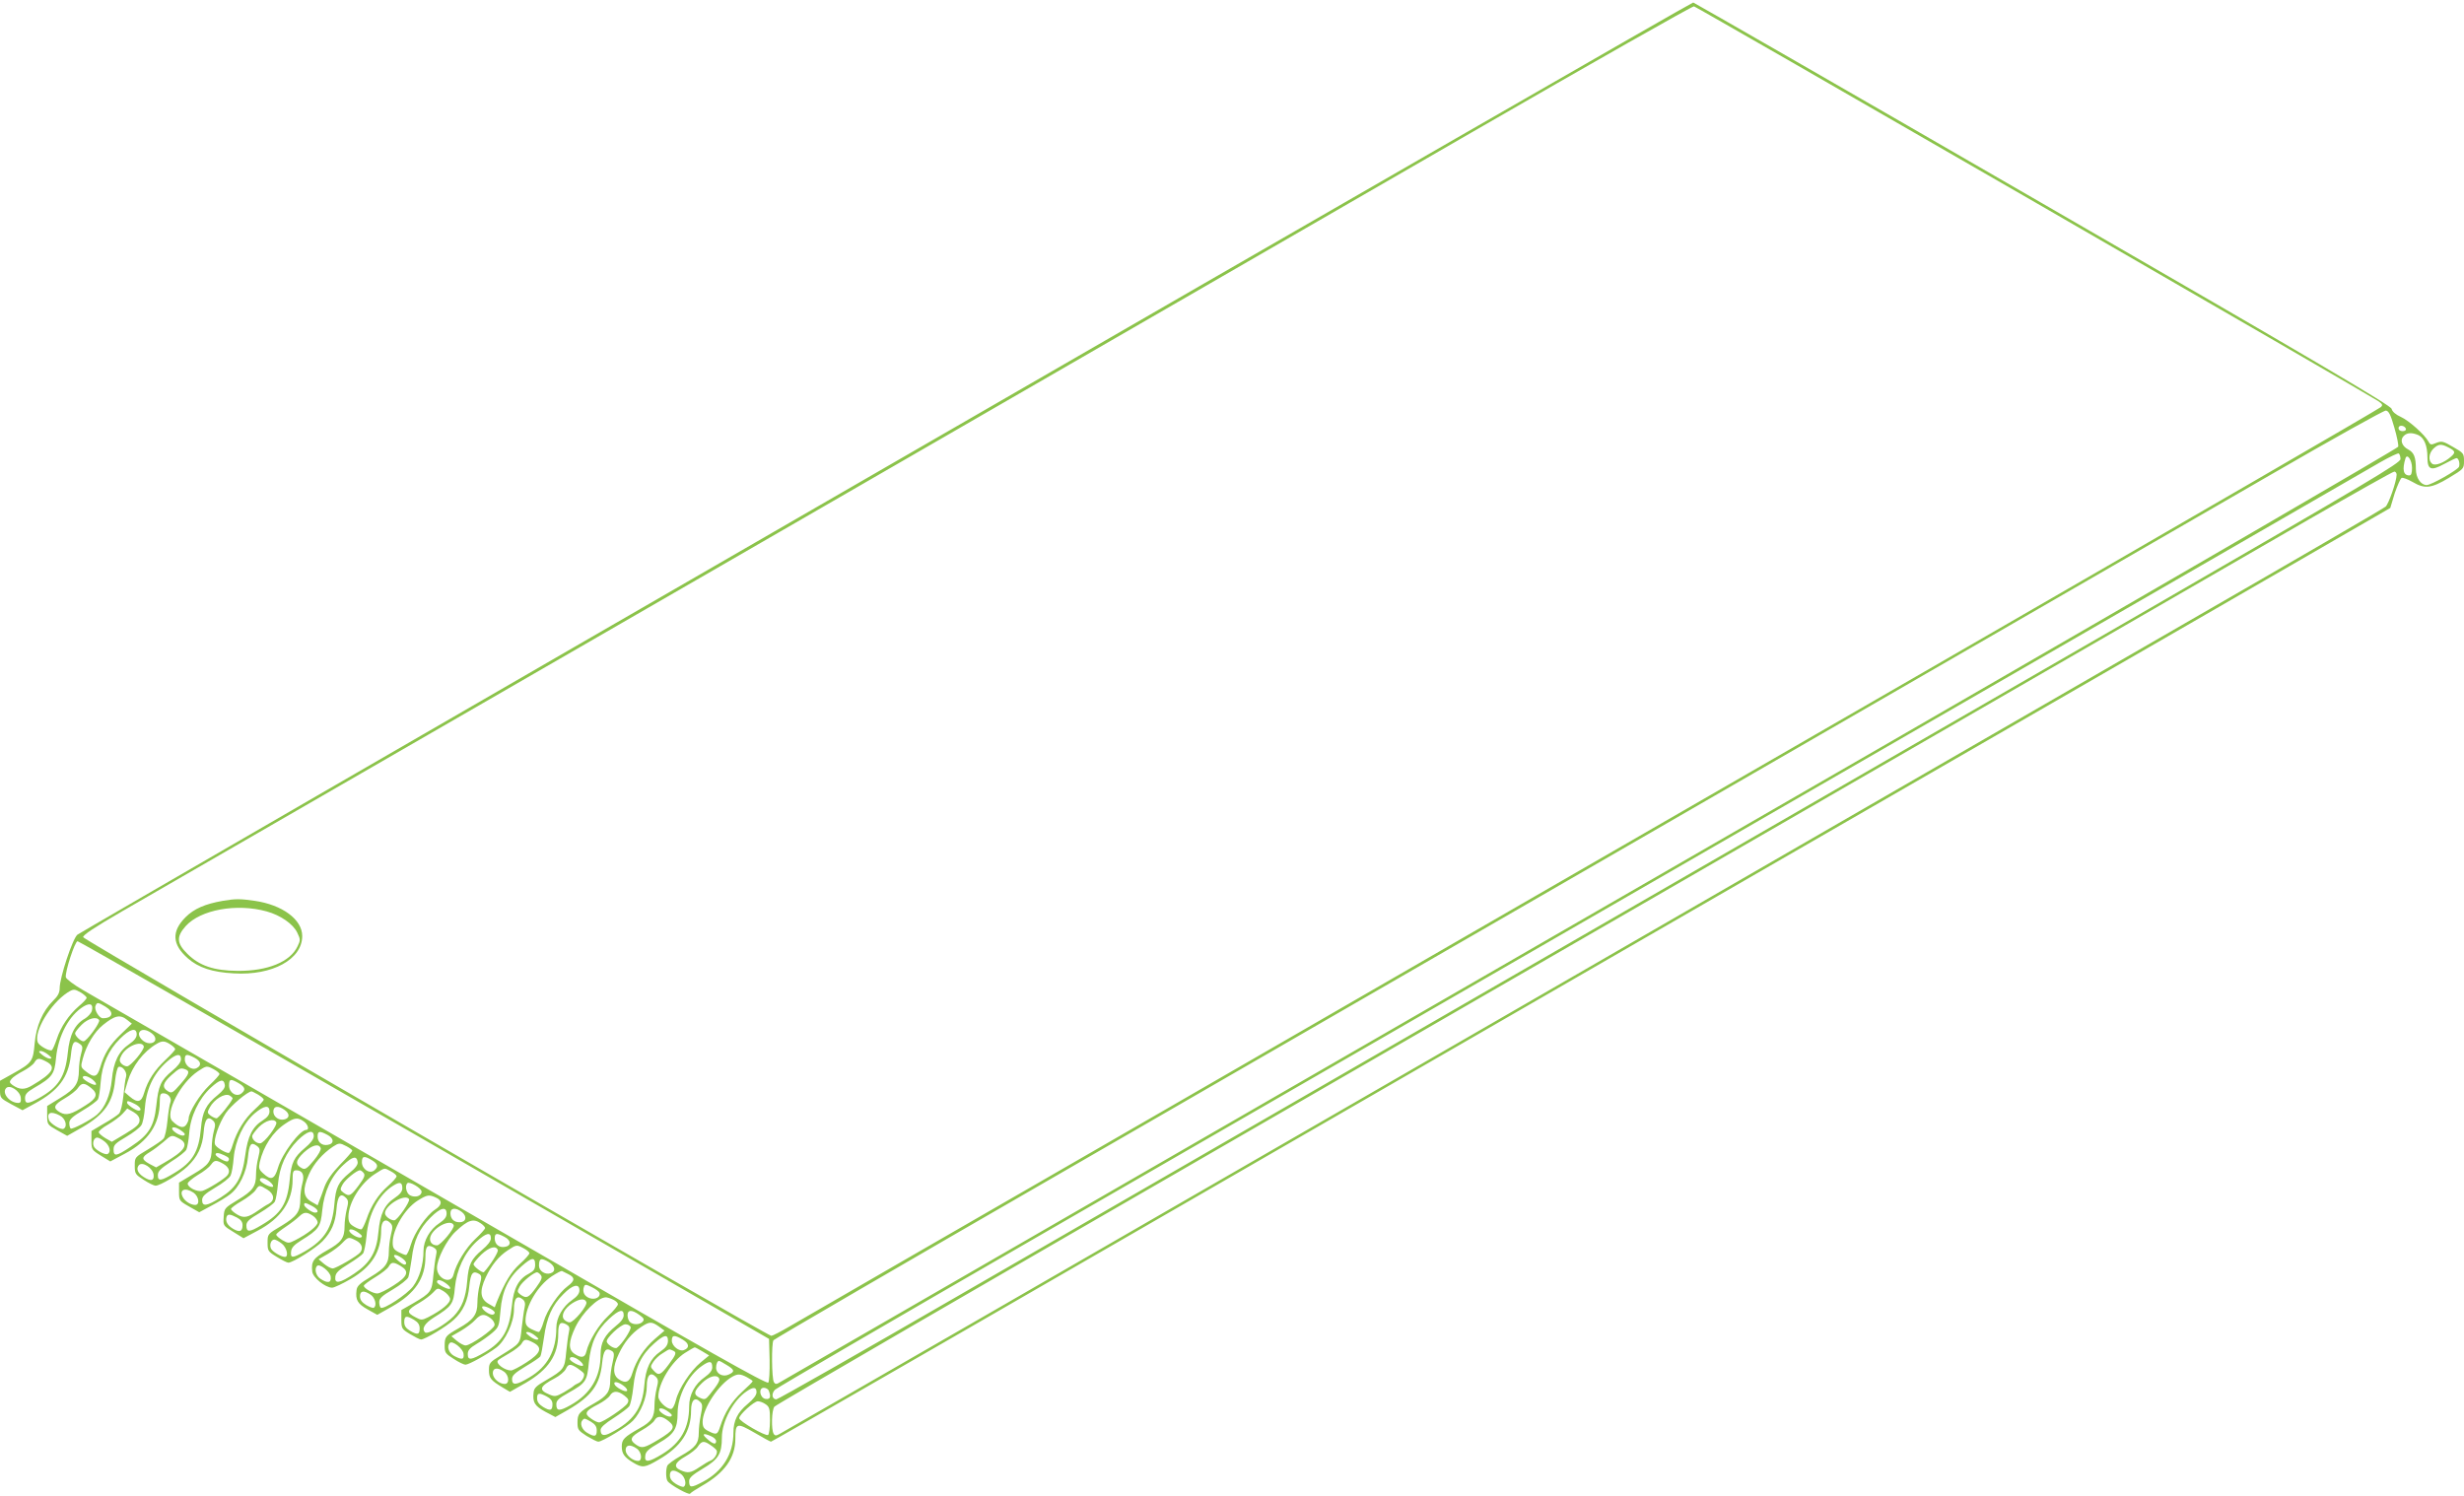<?xml version="1.0" standalone="no"?>
<!DOCTYPE svg PUBLIC "-//W3C//DTD SVG 20010904//EN"
 "http://www.w3.org/TR/2001/REC-SVG-20010904/DTD/svg10.dtd">
<svg version="1.0" xmlns="http://www.w3.org/2000/svg"
 width="1280pt" height="777pt" viewBox="0 0 1280 777"
 preserveAspectRatio="xMidYMid meet">
<g transform="translate(0,777) scale(0.1,-0.1)"
fill="#8bc34a" stroke="none">
<path d="M4605 5345 c-2299 -1327 -4190 -2421 -4203 -2431 -25 -21 -92 -223
-92 -278 0 -23 -9 -41 -34 -65 -54 -53 -88 -131 -96 -222 -8 -93 -14 -101
-110 -155 l-70 -39 0 -45 c0 -45 1 -45 59 -77 l58 -31 64 35 c123 67 174 135
187 249 7 71 16 83 46 61 16 -11 17 -18 7 -53 -6 -21 -11 -59 -11 -84 -1 -70
-18 -95 -95 -143 l-70 -43 0 -48 c0 -48 1 -49 52 -78 l52 -29 81 46 c113 66
157 129 168 243 4 36 12 67 18 69 20 7 46 -28 39 -51 -4 -12 -10 -56 -14 -99
-5 -46 -14 -84 -23 -93 -8 -8 -43 -32 -79 -52 l-64 -38 0 -48 c0 -48 1 -50 49
-80 l49 -30 75 40 c122 64 182 153 182 271 0 35 3 43 19 43 25 0 45 -26 36
-47 -4 -10 -11 -53 -15 -95 -4 -43 -13 -84 -20 -93 -7 -9 -44 -34 -82 -57 -68
-40 -68 -41 -68 -84 0 -42 3 -46 47 -74 26 -17 53 -30 61 -30 24 0 124 60 165
99 53 50 79 104 85 179 5 68 21 87 49 60 12 -13 13 -23 4 -54 -6 -22 -11 -60
-11 -86 0 -70 -14 -90 -96 -138 l-74 -44 0 -47 c0 -46 1 -48 52 -77 l53 -30
65 35 c36 19 79 45 95 58 47 35 86 115 93 192 7 70 16 82 46 60 17 -13 18 -19
8 -60 -7 -25 -12 -65 -12 -89 0 -62 -17 -85 -95 -132 -69 -42 -70 -43 -73 -88
-3 -45 -3 -46 50 -78 l53 -33 73 39 c122 64 182 153 182 266 0 40 3 48 19 48
32 0 44 -24 32 -67 -6 -21 -11 -58 -11 -83 0 -66 -17 -89 -97 -138 -73 -43
-73 -43 -73 -88 0 -42 2 -46 48 -74 26 -16 53 -30 60 -30 23 0 145 77 178 112
46 49 66 94 72 166 5 68 21 87 49 59 13 -13 14 -23 4 -61 -6 -25 -11 -63 -11
-85 0 -63 -16 -85 -91 -127 -71 -40 -83 -57 -77 -110 3 -31 67 -83 103 -84 11
0 55 21 98 46 108 63 157 141 157 252 0 48 21 65 47 39 13 -13 14 -23 4 -61
-6 -25 -11 -64 -11 -88 0 -62 -17 -85 -95 -132 -57 -34 -71 -48 -73 -70 -6
-50 6 -70 58 -99 l50 -28 76 43 c121 68 174 148 174 259 0 54 10 65 41 49 17
-10 20 -17 14 -43 -4 -18 -10 -65 -14 -104 -7 -83 -13 -90 -103 -143 l-63 -36
0 -49 c0 -47 2 -50 45 -76 25 -15 50 -28 57 -28 19 -1 134 68 171 103 48 44
73 99 80 175 7 68 19 82 52 62 12 -8 13 -17 2 -56 -7 -25 -12 -67 -12 -94 0
-60 -21 -89 -98 -132 -68 -39 -72 -43 -72 -92 0 -34 4 -40 47 -67 26 -17 53
-30 61 -30 17 0 113 53 159 88 48 35 93 132 93 199 0 58 16 77 46 52 11 -9 14
-22 9 -43 -4 -17 -10 -65 -15 -106 -9 -82 -4 -77 -107 -141 -60 -36 -63 -41
-63 -77 0 -42 9 -53 72 -91 l37 -22 81 46 c120 70 170 145 170 256 0 54 10 65
41 49 17 -10 20 -17 14 -43 -4 -18 -10 -65 -14 -104 -7 -83 -13 -90 -103 -143
-51 -29 -64 -41 -66 -64 -6 -51 5 -70 60 -100 l53 -28 65 37 c123 71 167 132
178 244 7 67 19 82 51 62 12 -8 13 -18 3 -61 -7 -28 -12 -69 -12 -90 0 -59
-15 -82 -82 -120 -81 -46 -88 -55 -88 -101 0 -36 4 -41 47 -69 27 -16 54 -30
61 -30 21 0 153 80 180 109 41 43 72 120 72 179 0 58 19 77 47 49 13 -13 14
-23 4 -61 -6 -25 -11 -63 -11 -85 0 -64 -14 -86 -77 -121 -81 -46 -93 -58 -93
-95 0 -37 13 -56 60 -84 47 -28 59 -27 132 16 116 67 168 146 168 255 0 54 20
73 47 45 13 -12 13 -23 4 -66 -6 -29 -11 -71 -11 -94 0 -56 -17 -78 -94 -121
-35 -20 -67 -43 -70 -52 -8 -21 -7 -67 2 -79 14 -20 112 -74 117 -65 3 5 31
23 62 41 117 67 173 145 173 244 0 83 7 85 99 32 44 -26 83 -47 86 -47 6 0
803 460 5365 3093 619 357 1557 898 2086 1203 l961 555 23 76 c14 41 30 77 36
80 7 3 32 -7 57 -21 63 -37 96 -34 188 21 78 47 79 48 79 88 0 39 -2 42 -57
73 -51 30 -59 32 -87 21 -26 -11 -31 -11 -40 6 -21 38 -102 110 -144 129 -27
12 -45 28 -48 42 -5 18 -383 241 -1812 1066 -993 574 -1811 1044 -1816 1045
-6 1 -1892 -1084 -4191 -2412z m5965 1375 c965 -557 1768 -1022 1783 -1033 24
-16 26 -22 15 -32 -7 -8 -1048 -611 -2313 -1341 -1265 -729 -3103 -1790 -4085
-2357 -982 -566 -1823 -1051 -1868 -1078 -46 -27 -89 -49 -95 -49 -24 0 -3572
2056 -3575 2071 -2 11 60 52 205 136 114 66 1481 855 3038 1753 1557 899 3343
1930 3970 2292 627 362 1147 657 1155 655 8 -2 805 -460 1770 -1017z m1868
-1171 c14 -48 23 -93 20 -100 -3 -8 -1162 -681 -2574 -1496 -2985 -1721 -5787
-3338 -5827 -3361 -24 -15 -29 -15 -37 -2 -11 18 -13 200 -2 217 4 6 675 397
1492 868 817 472 2437 1407 3600 2078 1163 671 2374 1370 2690 1553 316 183
584 332 594 331 15 -2 25 -21 44 -88z m60 -6 c2 -8 -5 -13 -17 -13 -12 0 -21
6 -21 16 0 18 31 15 38 -3z m66 -34 c29 -14 46 -55 46 -114 0 -66 18 -73 86
-36 32 17 61 31 65 31 11 0 19 -28 13 -45 -7 -17 -144 -95 -168 -95 -30 0 -56
37 -56 83 0 63 -10 86 -40 102 -33 17 -44 50 -23 70 17 18 43 19 77 4z m156
-64 c35 -18 37 -26 13 -47 -37 -33 -84 -50 -99 -37 -21 17 -17 55 8 79 26 24
40 25 78 5z m-250 -60 c0 -20 -160 -115 -1307 -778 -720 -415 -2199 -1269
-3288 -1897 -1089 -629 -2396 -1383 -2904 -1676 -508 -294 -930 -534 -938
-534 -23 0 -27 30 -7 50 10 10 602 355 1314 766 712 411 2564 1479 4115 2374
1551 895 2860 1650 2909 1678 49 28 93 49 97 46 5 -3 9 -16 9 -29z m60 -46 c0
-26 -4 -39 -14 -39 -31 0 -38 30 -20 89 9 27 34 -10 34 -50z m-80 -35 c0 -34
-41 -151 -57 -166 -10 -9 -488 -287 -1063 -618 -575 -332 -1378 -795 -1785
-1030 -789 -456 -2572 -1485 -4370 -2522 -605 -349 -1111 -640 -1124 -647 -19
-11 -25 -11 -32 0 -13 21 -11 123 4 141 6 9 1121 656 2477 1438 2148 1240
3990 2303 5495 3172 237 136 436 248 443 248 6 0 12 -7 12 -16z m-10244 -3457
l1789 -1033 3 -109 c1 -61 -2 -113 -7 -118 -9 -9 -347 182 -1216 686 -356 206
-503 291 -2040 1178 -121 69 -258 149 -305 176 -47 27 -86 57 -88 66 -5 27 47
187 61 187 7 0 818 -465 1803 -1033z m-1785 766 c16 -10 29 -22 29 -27 0 -5
-18 -25 -40 -43 -53 -46 -94 -107 -115 -171 -10 -29 -21 -55 -26 -58 -12 -7
-66 23 -73 41 -21 56 65 199 154 258 32 20 36 20 71 0z m56 -95 c-4 -13 -20
-30 -36 -40 -52 -29 -80 -84 -89 -179 -13 -122 -48 -177 -148 -233 -59 -33
-74 -33 -74 -1 0 20 11 32 47 53 95 55 106 71 114 155 11 117 68 222 143 268
35 21 52 12 43 -23z m71 22 c46 -28 39 -60 -14 -60 -19 0 -46 44 -38 64 8 20
12 20 52 -4z m113 -69 l24 -19 -56 -54 c-59 -56 -88 -103 -109 -175 -15 -49
-31 -54 -73 -20 -28 22 -29 24 -17 67 18 69 60 139 105 175 62 50 89 56 126
26z m-146 -1 c7 -12 -65 -110 -81 -110 -15 0 -44 28 -44 42 0 5 15 25 34 44
33 33 78 45 91 24z m195 -74 c0 -16 -12 -32 -38 -50 -56 -38 -82 -92 -91 -185
-8 -81 -36 -146 -77 -182 -31 -27 -130 -79 -137 -72 -4 3 -7 17 -7 29 0 18 16
33 70 65 39 23 74 49 79 58 5 9 11 49 14 89 7 92 40 166 101 226 51 51 86 60
86 22z m79 5 c29 -22 22 -51 -12 -51 -29 0 -62 33 -54 55 8 20 37 19 66 -4z
m96 -57 c14 -9 25 -20 25 -25 0 -4 -23 -30 -51 -56 -56 -53 -91 -106 -110
-170 -14 -50 -34 -55 -75 -20 l-27 23 16 55 c24 80 82 156 151 196 28 17 42
16 71 -3z m-138 -10 c5 -16 -68 -104 -87 -104 -10 0 -23 7 -30 15 -11 13 -10
21 1 42 25 48 105 80 116 47z m-496 -44 c19 -15 20 -19 8 -20 -9 0 -27 9 -40
20 -19 15 -20 19 -8 20 9 0 27 -9 40 -20z m689 -23 c0 -15 -16 -36 -45 -60
-60 -50 -72 -77 -83 -181 -12 -109 -39 -152 -132 -213 -76 -51 -90 -53 -90
-15 0 24 10 33 66 66 36 21 71 48 78 60 8 11 16 53 19 93 8 105 52 189 131
251 37 28 56 28 56 -1z m70 8 c34 -18 39 -40 12 -54 -26 -14 -62 13 -62 45 0
28 10 30 50 9z m-770 -20 c54 -28 36 -60 -73 -124 -39 -24 -66 -23 -102 2 -17
13 -17 17 -5 32 7 9 34 27 59 40 25 13 52 33 59 44 15 25 24 26 62 6z m870
-40 c17 -9 30 -20 30 -25 0 -5 -24 -32 -53 -59 -49 -47 -107 -140 -107 -173 0
-8 -6 -22 -13 -32 -15 -20 -38 -13 -72 20 -40 40 43 199 134 259 44 29 45 29
81 10z m-146 -1 c24 -9 19 -25 -28 -78 -39 -45 -44 -47 -64 -35 -32 20 -27 42
18 83 42 37 48 40 74 30z m-483 -53 c13 -11 21 -22 17 -26 -8 -8 -68 25 -68
37 0 14 27 8 51 -11z m687 -28 c2 -14 -10 -30 -37 -52 -60 -48 -80 -87 -87
-172 -11 -122 -43 -176 -138 -233 -71 -43 -86 -44 -86 -11 0 20 14 34 69 70
39 24 74 52 79 62 5 10 12 49 15 86 6 87 50 179 112 236 48 44 68 48 73 14z
m71 10 c34 -20 39 -34 16 -53 -26 -22 -65 3 -65 40 0 35 7 37 49 13z m-765
-26 c37 -30 30 -53 -30 -90 -73 -47 -100 -54 -132 -36 -39 22 -34 39 25 73 29
17 60 41 68 54 20 28 33 28 69 -1z m-366 -50 c2 -20 -1 -27 -13 -27 -44 0 -86
50 -64 76 18 22 73 -13 77 -49z m1233 16 c16 -10 29 -21 29 -26 0 -5 -22 -28
-48 -52 -51 -46 -92 -113 -113 -182 -7 -24 -16 -43 -21 -43 -18 0 -66 30 -71
44 -9 24 20 109 56 163 26 39 114 113 134 113 3 0 18 -8 34 -17z m-133 -21
c-11 -25 -74 -102 -83 -102 -6 0 -20 6 -31 14 -18 14 -18 17 -4 43 23 42 77
75 102 62 10 -6 18 -13 16 -17z m-508 -27 c29 -15 40 -35 20 -35 -15 0 -60 31
-60 41 0 12 6 11 40 -6z m700 -39 c0 -17 -11 -31 -34 -46 -54 -33 -79 -82 -92
-182 -16 -117 -45 -167 -127 -219 -73 -46 -97 -49 -97 -14 0 19 13 32 68 65
38 22 74 50 80 63 6 12 13 54 16 92 8 89 51 181 108 230 50 42 78 46 78 11z
m78 8 c27 -19 28 -41 2 -49 -29 -9 -60 12 -60 40 0 29 24 33 58 9z m-753 -54
c0 -20 -14 -34 -72 -69 l-72 -43 -32 18 c-18 11 -34 24 -36 31 -2 6 20 25 49
41 29 17 64 43 76 57 l23 26 32 -18 c22 -13 32 -27 32 -43z m-415 25 c30 -15
42 -56 21 -69 -13 -9 -70 26 -77 46 -12 38 10 47 56 23z m1268 -31 c22 -15 30
-44 13 -44 -33 0 -126 -124 -147 -197 -18 -61 -36 -67 -77 -29 -22 20 -24 28
-18 57 20 85 68 158 133 201 47 32 65 34 96 12z m-143 -4 c9 -15 -63 -110 -84
-110 -20 0 -41 19 -41 37 0 7 16 28 35 48 35 34 77 46 90 25z m-475 -62 c0
-13 -24 -9 -48 8 -33 23 -16 38 19 17 16 -10 29 -21 29 -25z m670 -11 c0 -15
-16 -36 -45 -60 -58 -49 -72 -77 -80 -167 -12 -123 -44 -175 -147 -235 -63
-38 -78 -38 -78 -1 0 19 15 33 70 65 38 23 74 49 78 59 5 9 12 50 16 90 8 92
42 166 102 227 51 50 84 59 84 22z m71 7 c35 -18 36 -47 1 -52 -30 -5 -52 14
-52 44 0 28 10 30 51 8z m-771 -19 c54 -28 33 -63 -77 -126 l-42 -24 -36 19
c-41 23 -41 34 4 61 18 11 50 35 70 52 42 38 43 38 81 18z m-386 -16 c26 -21
34 -53 16 -64 -13 -8 -66 21 -73 40 -8 20 2 45 18 45 7 0 24 -9 39 -21z m1256
-24 c17 -9 30 -19 30 -23 0 -4 -28 -37 -63 -72 -42 -44 -68 -81 -81 -115 -9
-27 -22 -60 -27 -73 l-9 -24 -33 19 c-43 25 -46 65 -12 142 25 56 71 108 125
144 31 20 35 20 70 2z m-134 -10 c3 -8 -12 -35 -36 -64 -36 -43 -45 -49 -62
-40 -36 19 -33 40 10 81 43 39 78 49 88 23z m-501 -37 c25 -11 30 -19 19 -31
-8 -8 -64 24 -64 35 0 11 15 10 45 -4z m693 -35 c2 -13 -11 -32 -43 -57 -58
-48 -71 -75 -78 -162 -10 -121 -50 -185 -153 -245 -64 -36 -76 -37 -72 -2 2
21 16 36 53 59 92 57 101 71 109 156 10 98 47 178 110 236 49 45 69 49 74 15z
m73 10 c32 -19 36 -34 14 -53 -25 -21 -65 6 -65 42 0 32 11 35 51 11z m-770
-20 c28 -17 36 -38 21 -58 -12 -18 -105 -75 -131 -82 -27 -7 -76 18 -76 38 0
7 24 27 53 45 30 17 60 41 68 53 18 25 27 26 65 4z m-363 -56 c4 -32 -15 -36
-53 -11 -29 19 -39 42 -24 60 18 22 73 -14 77 -49z m1232 18 c17 -9 30 -20 30
-26 0 -7 -20 -29 -45 -51 -50 -44 -87 -101 -111 -172 -9 -25 -20 -48 -25 -52
-5 -3 -22 3 -39 13 -24 14 -30 24 -30 53 1 73 64 174 138 221 54 34 46 33 82
14z m-141 -9 c9 -11 4 -25 -26 -65 -41 -55 -49 -59 -79 -37 -18 14 -18 17 -4
43 14 25 73 73 90 73 4 0 13 -6 19 -14z m-488 -45 c13 -11 21 -22 17 -26 -8
-8 -68 22 -68 35 0 16 26 11 51 -9z m689 -35 c0 -16 -13 -32 -40 -50 -52 -34
-76 -84 -84 -176 -9 -104 -43 -162 -126 -217 -76 -51 -103 -55 -98 -16 2 20
17 35 68 66 36 22 70 47 76 55 6 9 14 49 18 90 9 114 64 217 140 263 34 21 46
17 46 -15z m100 -17 c0 -23 -33 -33 -60 -19 -19 10 -28 49 -14 63 11 11 74
-26 74 -44z m-802 11 c38 -23 41 -57 7 -75 -11 -5 -34 -20 -51 -32 -55 -39
-78 -44 -113 -22 -17 10 -31 23 -31 28 0 5 25 24 55 41 31 18 63 43 72 56 19
29 20 29 61 4z m-383 -16 c28 -19 35 -64 9 -64 -23 0 -52 18 -64 40 -21 39 11
53 55 24z m1260 -26 c34 -15 32 -39 -6 -63 -44 -29 -107 -120 -125 -182 -8
-29 -20 -53 -25 -53 -6 0 -23 7 -39 15 -24 13 -30 22 -30 49 0 70 62 175 129
218 50 31 59 33 96 16z m-140 -8 c7 -12 -61 -110 -77 -110 -20 0 -48 21 -48
37 0 42 106 104 125 73z m-505 -35 c31 -16 40 -35 17 -35 -17 0 -57 29 -57 41
0 12 6 12 40 -6z m700 -40 c0 -18 -11 -32 -38 -50 -49 -32 -82 -91 -82 -143 0
-71 -21 -141 -54 -185 -32 -42 -152 -121 -168 -111 -4 3 -8 16 -8 29 0 19 14
33 71 66 39 23 75 52 80 63 4 12 12 56 18 98 11 95 39 154 98 213 51 51 83 59
83 20z m81 7 c27 -23 20 -52 -14 -52 -29 0 -47 18 -47 47 0 29 28 31 61 5z
m-776 -18 c14 -9 25 -25 25 -35 0 -18 -53 -60 -118 -93 -32 -16 -35 -16 -65 1
-18 11 -32 23 -32 29 0 5 23 23 50 41 27 18 58 42 69 53 25 24 39 25 71 4z
m-395 -9 c21 -11 30 -23 30 -40 0 -33 -15 -39 -49 -19 -30 18 -41 39 -34 62 6
16 18 15 53 -3z m1268 -31 c12 -8 22 -19 22 -24 0 -5 -23 -31 -51 -57 -49 -46
-99 -128 -113 -185 -12 -53 -86 -22 -86 35 0 46 51 146 96 188 66 62 93 70
132 43z m-141 -10 c5 -16 -68 -104 -87 -104 -31 0 -45 27 -30 55 26 48 106 82
117 49z m-477 -56 c0 -13 -24 -9 -48 8 -33 23 -16 38 19 17 16 -10 29 -21 29
-25z m670 -11 c0 -15 -16 -36 -45 -60 -58 -49 -71 -76 -78 -163 -7 -85 -27
-137 -70 -182 -44 -45 -136 -97 -149 -84 -19 19 -2 47 47 78 92 57 101 70 108
154 9 94 50 181 112 239 50 46 75 52 75 18z m71 7 c35 -18 36 -47 1 -52 -30
-5 -52 14 -52 44 0 28 10 30 51 8z m-771 -19 c29 -15 38 -39 22 -61 -12 -17
-126 -84 -144 -84 -9 0 -29 11 -45 24 l-28 24 49 28 c27 16 61 41 75 57 30 31
32 32 71 12z m-386 -16 c26 -20 37 -69 16 -69 -20 0 -68 29 -73 45 -8 20 2 45
18 45 7 0 24 -9 39 -21z m1256 -24 c17 -9 30 -20 30 -26 0 -6 -22 -31 -50 -56
-45 -41 -77 -93 -119 -196 l-11 -29 -33 19 c-42 25 -47 65 -14 136 29 63 68
111 116 142 44 29 45 29 81 10z m-134 -9 c4 -11 -39 -79 -72 -115 -6 -7 -54
29 -54 41 0 6 18 28 40 50 42 39 76 49 86 24z m-498 -42 c23 -16 29 -34 13
-34 -6 0 -23 11 -38 25 -32 28 -12 35 25 9z m692 -34 c0 -23 -7 -33 -29 -45
-57 -29 -83 -76 -92 -170 -13 -126 -48 -186 -140 -240 -72 -42 -89 -44 -89
-10 0 20 11 32 46 53 26 15 62 41 82 58 33 29 35 34 42 115 8 101 40 170 109
230 53 47 71 50 71 9z m71 13 c33 -20 38 -49 9 -58 -28 -9 -60 12 -60 39 0 39
10 43 51 19z m-770 -20 c47 -28 38 -54 -36 -101 -35 -23 -74 -42 -85 -42 -23
0 -70 27 -70 40 0 5 27 25 60 45 33 20 65 45 70 56 13 23 24 24 61 2z m-363
-56 c4 -32 -15 -36 -53 -11 -24 15 -33 52 -18 67 13 14 68 -29 71 -56z m1235
13 c35 -17 34 -34 -4 -62 -46 -34 -108 -125 -125 -185 -8 -29 -20 -53 -25 -53
-6 0 -23 7 -39 15 -23 12 -30 23 -30 44 0 75 63 181 136 230 26 17 49 29 53
28 3 -2 18 -9 34 -17z m-144 -4 c10 -12 5 -25 -24 -65 -39 -54 -50 -59 -81
-37 -18 14 -18 17 -4 43 14 25 73 73 90 73 4 0 13 -6 19 -14z m-489 -46 c14
-10 22 -22 18 -25 -8 -8 -68 23 -68 35 0 16 23 11 50 -10z m794 -46 c8 -22
-22 -39 -52 -28 -27 10 -38 33 -28 60 5 12 10 12 40 -3 19 -9 37 -22 40 -29z
m-104 12 c0 -16 -12 -32 -38 -50 -49 -34 -82 -92 -82 -144 0 -118 -45 -202
-140 -258 -68 -41 -90 -43 -90 -9 0 19 14 32 70 66 39 23 73 46 77 52 4 6 12
50 19 99 14 103 42 167 101 225 48 49 83 57 83 19z m-672 -43 c3 -22 -41 -59
-115 -97 -30 -15 -36 -15 -62 -1 -53 27 -50 38 20 78 25 15 56 38 69 52 23 25
24 25 54 7 17 -10 32 -28 34 -39z m-413 21 c24 -16 34 -57 17 -68 -5 -3 -23 4
-40 14 -22 14 -32 27 -32 45 0 29 19 33 55 9z m1260 -26 c14 -6 25 -17 25 -24
0 -7 -23 -35 -51 -61 -49 -46 -99 -128 -113 -185 -7 -32 -26 -35 -61 -12 -34
22 -32 63 4 139 36 75 116 154 158 155 7 0 24 -5 38 -12z m-139 -13 c7 -18
-65 -105 -87 -105 -9 0 -22 7 -29 15 -17 21 2 58 44 85 37 23 65 26 72 5z
m-476 -55 c0 -6 -6 -10 -13 -10 -19 0 -58 30 -52 41 7 11 65 -17 65 -31z m670
-13 c0 -16 -14 -35 -41 -56 -58 -47 -79 -86 -79 -147 0 -118 -51 -205 -156
-264 -59 -33 -74 -32 -74 5 0 19 13 31 63 59 91 51 97 61 106 158 10 101 40
166 105 226 52 48 76 54 76 19z m81 2 c24 -17 27 -24 18 -35 -14 -17 -51 -18
-67 -2 -7 7 -12 22 -12 35 0 29 22 30 61 2z m-772 -18 c13 -10 22 -25 20 -36
-5 -22 -124 -105 -150 -105 -10 0 -30 11 -46 24 l-28 24 49 28 c27 16 61 41
75 57 30 32 47 33 80 8z m-398 -8 c21 -13 29 -25 29 -45 0 -32 -11 -35 -51
-11 -21 13 -29 25 -29 45 0 32 11 35 51 11z m1271 -34 l30 -22 -51 -44 c-56
-49 -96 -111 -116 -176 -14 -47 -34 -57 -70 -33 -32 21 -33 64 -1 131 28 61
68 109 115 140 45 30 56 30 93 4z m-146 -3 c5 -13 -45 -90 -71 -108 -11 -8
-47 13 -53 31 -6 17 72 91 97 91 12 0 24 -7 27 -14z m-495 -46 c19 -15 20 -19
8 -20 -9 0 -27 9 -40 20 -19 15 -20 19 -8 20 9 0 27 -9 40 -20z m689 -27 c-1
-21 -11 -35 -40 -55 -52 -36 -76 -87 -83 -176 -10 -119 -57 -186 -175 -246
-36 -19 -52 -14 -52 15 0 13 22 33 68 62 37 24 73 51 80 60 7 8 17 54 22 101
10 103 42 168 109 227 52 46 71 49 71 12z m77 7 c34 -20 36 -43 6 -54 -24 -10
-63 21 -63 49 0 30 14 31 57 5z m-777 -15 c50 -26 40 -55 -35 -103 -35 -23
-72 -42 -80 -42 -33 0 -80 35 -69 51 2 4 29 21 59 38 30 17 59 40 65 51 13 24
22 25 60 5z m-362 -58 c4 -31 -7 -33 -48 -12 -29 15 -41 51 -23 68 13 14 68
-29 71 -56z m1241 12 l35 -21 -44 -36 c-54 -45 -114 -136 -129 -197 -6 -25
-17 -45 -25 -45 -24 0 -66 41 -66 64 0 70 69 183 138 227 25 16 48 29 51 29 4
0 21 -10 40 -21z m-155 5 c23 -9 20 -19 -21 -74 -41 -55 -52 -59 -78 -30 -17
18 -17 21 -1 45 9 14 31 35 49 45 37 23 31 22 51 14z m-483 -53 c13 -11 21
-22 17 -26 -8 -8 -68 22 -68 35 0 16 26 11 51 -9z m689 -35 c0 -16 -13 -32
-38 -50 -52 -36 -82 -91 -82 -153 0 -112 -44 -189 -139 -247 -72 -44 -94 -46
-89 -9 2 22 17 35 72 67 77 44 96 74 96 154 0 90 56 198 127 246 40 28 53 26
53 -8z m74 13 c42 -25 45 -35 12 -50 -31 -15 -66 4 -66 35 0 20 7 36 16 36 2
0 19 -9 38 -21z m-776 -16 c15 -10 30 -22 34 -27 9 -13 -9 -46 -30 -53 -9 -4
-19 -10 -22 -13 -3 -4 -25 -18 -50 -33 -41 -23 -48 -24 -76 -12 -58 24 -52 42
29 85 25 13 50 35 56 47 13 28 23 29 59 6z m-380 -19 c27 -19 30 -64 4 -64
-29 0 -62 29 -62 56 0 28 24 32 58 8z m1262 -29 c17 -9 30 -18 30 -21 0 -3
-25 -28 -56 -56 -54 -50 -89 -106 -113 -180 -14 -42 -19 -44 -61 -23 -24 12
-30 22 -30 48 0 69 84 196 155 235 27 15 41 15 75 -3z m-145 -5 c7 -11 -6 -33
-48 -85 -22 -27 -27 -28 -51 -17 -35 16 -33 34 11 77 35 34 75 46 88 25z
m-495 -40 c14 -10 21 -22 17 -26 -9 -9 -60 19 -65 35 -6 17 21 12 48 -9z m690
-33 c0 -15 -16 -36 -46 -61 -53 -44 -74 -87 -74 -149 0 -111 -56 -201 -158
-255 -62 -33 -72 -33 -72 4 0 16 17 32 71 64 81 48 99 77 99 162 0 83 60 194
129 240 35 24 51 22 51 -5z m64 7 c12 -31 7 -45 -16 -42 -31 4 -40 58 -10 58
11 0 23 -7 26 -16z m-750 -25 c21 -16 24 -24 16 -39 -11 -21 -128 -100 -148
-100 -8 0 -27 9 -43 21 -36 25 -29 39 40 74 25 13 52 33 59 44 16 27 42 27 76
0z m-404 -4 c21 -11 30 -23 30 -40 0 -33 -11 -37 -48 -15 -22 14 -32 27 -32
45 0 29 10 31 50 10z m1138 -41 c19 -13 22 -24 22 -84 0 -38 -5 -72 -10 -75
-13 -8 -150 71 -150 87 0 18 77 88 97 88 10 0 29 -7 41 -16z m-488 -56 c0 -13
-24 -9 -48 8 -33 23 -16 38 19 17 16 -10 29 -21 29 -25z m-17 -31 c38 -30 29
-47 -52 -96 -75 -45 -87 -48 -119 -25 -34 24 -27 40 33 74 30 17 60 40 65 51
14 25 39 24 73 -4z m-402 -4 c21 -13 29 -25 29 -45 0 -32 -11 -35 -51 -11 -27
16 -39 50 -22 66 9 10 11 9 44 -10z m624 -75 c14 -6 25 -17 25 -25 0 -20 -16
-16 -47 12 -30 26 -20 32 22 13z m-5 -45 c14 -9 28 -21 32 -27 9 -13 -9 -46
-30 -54 -9 -3 -36 -19 -58 -34 -46 -31 -61 -33 -99 -16 -38 17 -30 40 25 71
28 16 58 39 66 53 19 28 31 30 64 7z m-382 -19 c26 -18 30 -64 7 -64 -29 0
-65 31 -65 56 0 28 24 32 58 8z m227 -130 c24 -16 34 -57 17 -68 -5 -3 -23 4
-40 14 -22 14 -32 27 -32 45 0 29 19 33 55 9z"/>
<path d="M1158 3090 c-92 -16 -150 -41 -194 -85 -74 -74 -70 -142 12 -214 55
-48 126 -72 239 -78 200 -12 355 73 355 194 0 86 -103 162 -247 183 -77 11
-99 11 -165 0z m227 -55 c73 -20 138 -66 159 -110 17 -35 17 -40 2 -71 -38
-81 -155 -129 -311 -128 -125 1 -200 27 -262 89 -56 55 -57 89 -8 144 77 85
264 119 420 76z"/>
</g>
</svg>
